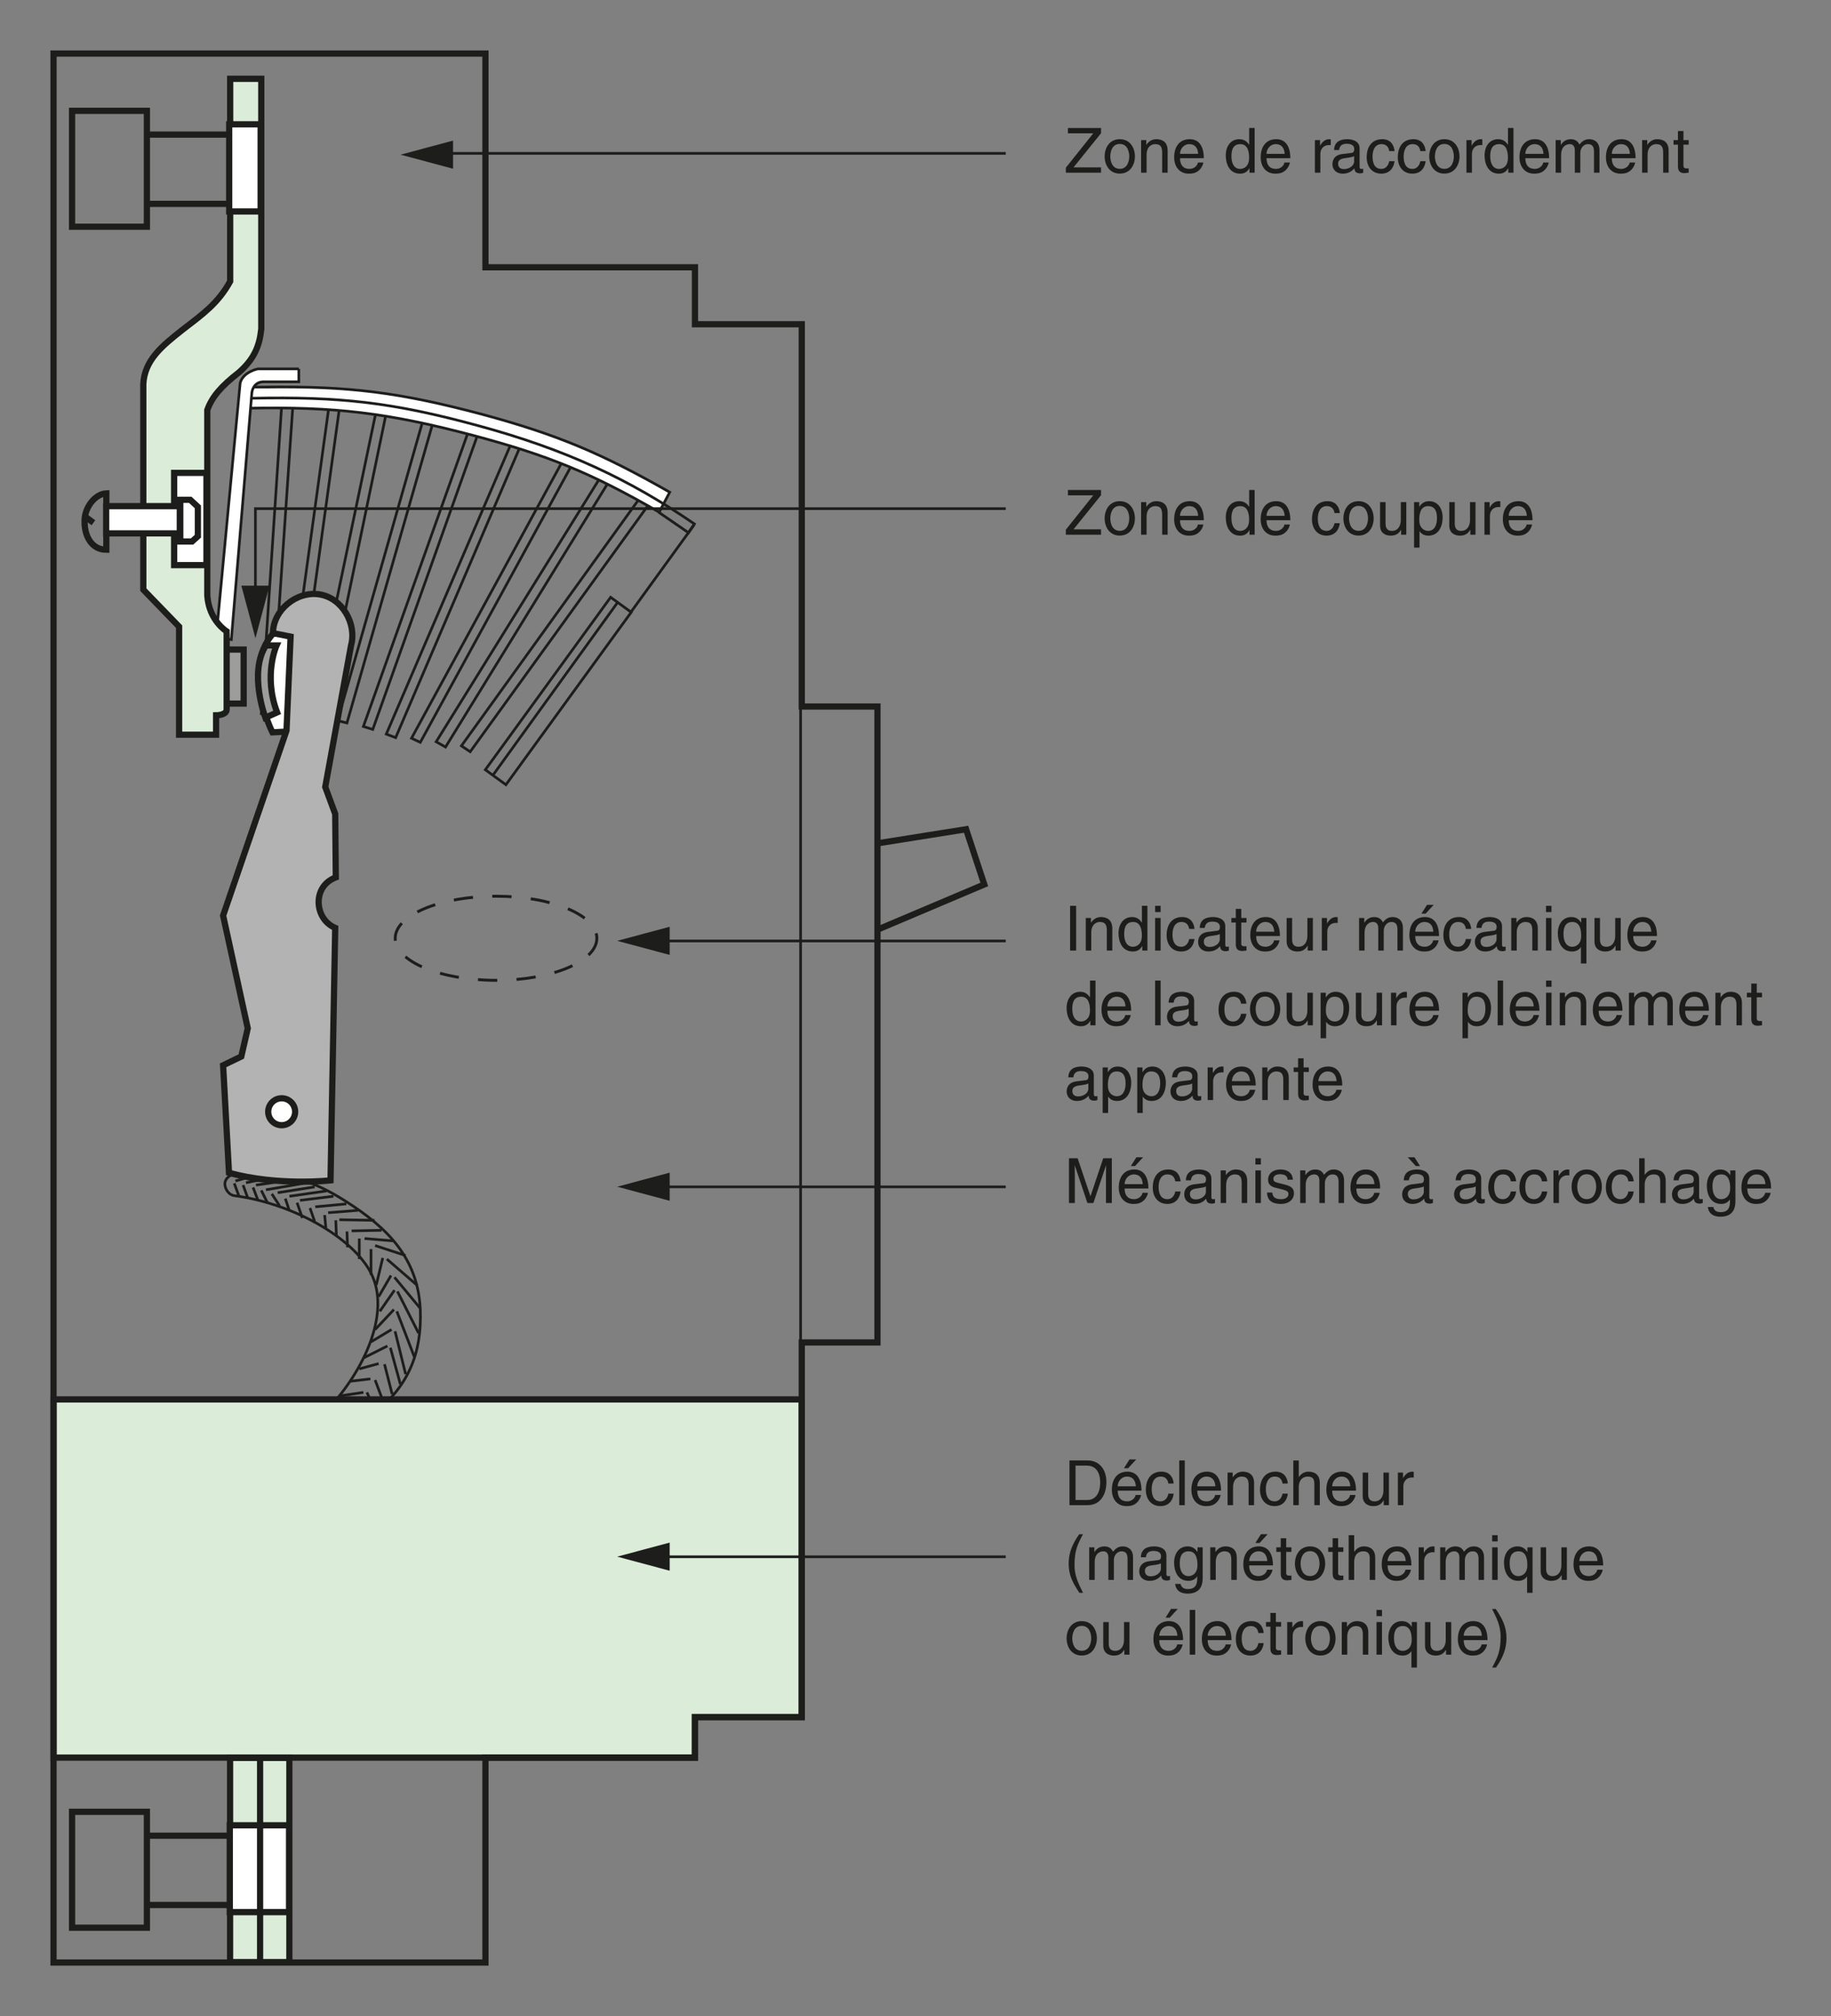<?xml version="1.0" encoding="iso-8859-1"?>
<!-- Generator: Adobe Illustrator 19.2.0, SVG Export Plug-In . SVG Version: 6.00 Build 0)  -->
<svg version="1.1" id="_x31_00" xmlns="http://www.w3.org/2000/svg" xmlns:xlink="http://www.w3.org/1999/xlink" x="0px" y="0px"
	 width="366.081px" height="402.854px" viewBox="0 0 366.081 402.854" style="enable-background:new 0 0 366.081 402.854;"
	 xml:space="preserve">
<rect x="0" y="0" width="366.081" height="402.854" fill="#808080" stroke="none"/>
<style type="text/css">
	.st0{fill:none;stroke:#1D1D1B;stroke-width:0.533;stroke-miterlimit:3.864;}
	.st1{fill:#FFFFFF;stroke:#1D1D1B;stroke-width:0.533;stroke-miterlimit:3.864;}
	.st2{fill:#FFFFFF;stroke:#1D1D1B;stroke-width:1.244;stroke-miterlimit:3.864;}
	.st3{fill:#9D9D9C;stroke:#1D1D1B;stroke-width:1.244;stroke-miterlimit:3.864;}
	.st4{fill:#DBECD9;stroke:#1D1D1B;stroke-width:1.244;stroke-miterlimit:3.864;}
	.st5{fill:none;stroke:#1D1D1B;stroke-width:1.244;stroke-miterlimit:3.864;}
	.st6{fill:#B3B3B3;stroke:#1D1D1B;stroke-width:1.244;stroke-miterlimit:3.864;}
	.st7{fill:#1D1D1B;}
	.st8{fill:none;stroke:#1D1D1B;stroke-width:0.579;stroke-dasharray:3.857,3.857;}
	.st9{fill:none;}
</style>
<g>
	<path class="st0" d="M47.426,234.575c-1.173-0.118-2.464,0.821-2.464,1.993c0,1.057,0.821,2.229,1.877,2.347
		c12.438,1.644,24.992,9.153,27.808,16.543c2.934,7.392-1.642,18.071-8.917,25.932l9.035,1.056
		c6.805-5.398,9.621-11.967,9.269-20.767c-0.47-10.208-6.453-16.311-15.019-21.708C61.858,235.396,55.874,233.988,47.426,234.575z"
		/>
	<polygon class="st0" points="92.248,149.038 128.504,98.702 130.381,99.874 94.007,150.211 	"/>
	<polygon class="st0" points="121.581,96.473 89.079,149.273 87.202,148.217 119.939,95.533 	"/>
	<polygon class="st0" points="114.306,92.952 84.034,148.334 82.274,147.513 112.546,92.013 	"/>
	<polygon class="st0" points="104.216,88.728 79.106,147.395 77.229,146.691 102.456,88.024 	"/>
	<polygon class="st0" points="95.885,85.795 74.53,145.752 72.653,145.166 94.007,85.208 	"/>
	<polygon class="st0" points="52.237,142.585 56.343,80.632 58.573,80.749 54.349,142.702 	"/>
	<polygon class="st0" points="86.616,84.269 69.368,144.462 67.49,143.993 84.621,83.8 	"/>
	<polygon class="st0" points="77.229,82.509 64.557,143.64 62.445,143.171 75.234,82.04 	"/>
	<polygon class="st0" points="67.96,80.867 59.394,143.054 57.282,142.819 65.848,80.632 	"/>
	<path class="st1" d="M49.538,77.347h3.286c17.014-0.234,26.987,1.057,43.413,5.398c15.254,4.107,24.054,7.861,37.665,15.605
		l-2.112,3.99c-13.611-7.861-22.293-11.381-37.312-15.37c-16.896-4.459-27.456-5.749-45.057-5.398L49.538,77.347z"/>
	<path class="st1" d="M59.746,73.709v2.581h-7.04c-2.112,0-2.346,2.113-2.346,2.113l-4.107,49.398l-3.051-0.352l4.811-50.923
		c0.587-2.229,3.52-2.816,3.52-2.816H59.746z"/>
	<path class="st2" d="M58.925,125.336l-4.459,1.408c-6.219,7.274,0,19.594,0,19.594l4.694-0.234L58.925,125.336z"/>
	<rect x="44.023" y="129.795" class="st3" width="4.694" height="10.795"/>
	<path class="st4" d="M43.202,146.809H35.81v-21.589l-7.157-7.392V76.76c0.235-4.811,3.755-7.627,7.744-10.794
		c4.107-3.168,7.158-5.28,9.622-9.739v-40.48h6.219V65.73c-0.351,3.403-1.408,5.984-4.458,8.683
		c-3.637,2.816-5.398,4.928-6.336,7.51V119c0.352,5.045,3.872,7.157,3.872,7.157v15.606c0,1.173-2.112,1.173-2.112,1.173V146.809z"
		/>
	<g>
		<rect x="34.814" y="94.493" class="st2" width="6.462" height="18.431"/>
	</g>
	<polygon class="st4" points="10.701,279.631 160.302,279.631 160.302,343.108 138.947,343.108 138.947,351.205 10.701,351.205 	"/>
	<g>
		<rect x="46.003" y="351.264" class="st4" width="11.849" height="40.812"/>
	</g>
	<polygon class="st5" points="10.701,10.701 97.059,10.701 97.059,53.411 138.947,53.411 138.947,64.792 160.302,64.792 
		160.302,141.177 175.437,141.177 175.437,268.249 160.302,268.249 160.302,343.108 138.947,343.108 138.947,351.205 
		97.059,351.205 97.059,392.153 10.701,392.153 	"/>
	<polyline class="st5" points="175.437,168.515 193.155,165.699 196.792,176.729 175.437,185.763 	"/>
	<path class="st6" d="M45.783,234.339c9.739,2.7,20.299,1.526,20.299,1.526l0.939-50.454c-2.23-0.938-3.521-3.285-3.286-5.749
		c0.234-2.112,1.525-3.637,3.403-4.341l-0.117-12.672l-1.995-5.398l5.162-28.278c1.174-4.341-1.759-9.503-6.336-10.207
		c-4.576-0.704-9.269,3.167-9.269,7.744l3.52,0.704l-0.822,18.774l-12.672,36.96l4.928,22.527l-1.291,5.634l-3.637,1.759
		L45.783,234.339z"/>
	<path class="st3" d="M53.058,143.406l2.347-1.055c-2.816-7.392-0.117-13.377-0.117-13.377h-2.112
		C49.655,134.371,53.058,143.406,53.058,143.406z"/>
	<g>
		
			<ellipse transform="matrix(0.809 -0.588 0.588 0.809 -119.84 75.527)" class="st2" cx="56.285" cy="222.147" rx="2.693" ry="2.692"/>
	</g>
	<polygon class="st2" points="36.045,99.874 36.045,108.205 38.391,108.205 39.565,107.15 39.565,101.282 38.04,99.874 	"/>
	<path class="st5" d="M21.261,98.585v11.264c-3.051,0-4.459-2.934-4.342-5.867C16.919,101.518,18.914,98.702,21.261,98.585z"/>
	<path class="st5" d="M16.919,103.16l1.76,1.291L16.919,103.16z"/>
	<line class="st5" x1="45.901" y1="26.893" x2="29.356" y2="26.893"/>
	<line class="st5" x1="45.901" y1="40.738" x2="29.356" y2="40.738"/>
	<g>
		<rect x="14.409" y="22.146" class="st5" width="14.959" height="23.158"/>
	</g>
	<line class="st5" x1="46.018" y1="366.809" x2="29.356" y2="366.809"/>
	<line class="st5" x1="46.018" y1="380.655" x2="29.356" y2="380.655"/>
	<g>
		<rect x="14.409" y="362.035" class="st5" width="14.959" height="23.158"/>
	</g>
	<g>
		<rect x="45.824" y="24.839" class="st2" width="6.283" height="17.414"/>
	</g>
	<g>
		<rect x="21.23" y="101.135" class="st2" width="14.721" height="5.445"/>
	</g>
	<g>
		
			<rect x="90.293" y="135.502" transform="matrix(0.588 -0.809 0.809 0.588 -65.68 147.186)" class="st0" width="42.606" height="5.087"/>
	</g>
	<line class="st0" x1="98.467" y1="155.022" x2="123.459" y2="120.408"/>
	<line class="st0" x1="126.157" y1="122.286" x2="138.829" y2="104.802"/>
	<path class="st0" d="M131.672,102.339l5.983,4.107l1.174-1.76c-13.024-8.918-25.696-14.901-43.531-19.712
		c-16.896-4.576-27.339-5.749-44.938-5.398"/>
	<line class="st0" x1="46.839" y1="236.452" x2="47.778" y2="239.033"/>
	<line class="st0" x1="48.599" y1="236.804" x2="49.538" y2="239.384"/>
	<line class="st0" x1="50.594" y1="237.273" x2="51.533" y2="239.738"/>
	<line class="st0" x1="52.237" y1="237.86" x2="53.527" y2="240.441"/>
	<line class="st0" x1="54.349" y1="238.563" x2="55.874" y2="240.91"/>
	<line class="st0" x1="57.047" y1="239.502" x2="57.869" y2="241.967"/>
	<line class="st0" x1="59.394" y1="240.323" x2="60.45" y2="243.375"/>
	<line class="st0" x1="61.975" y1="241.381" x2="62.914" y2="244.079"/>
	<line class="st0" x1="64.908" y1="242.789" x2="65.144" y2="245.368"/>
	<line class="st0" x1="67.138" y1="243.844" x2="67.256" y2="247.013"/>
	<line class="st0" x1="69.368" y1="246.073" x2="69.485" y2="249.242"/>
	<line class="st0" x1="71.831" y1="247.481" x2="71.831" y2="251.589"/>
	<line class="st0" x1="74.178" y1="249.592" x2="74.178" y2="254.756"/>
	<line class="st0" x1="76.525" y1="251.353" x2="75.234" y2="256.75"/>
	<line class="st0" x1="78.168" y1="254.872" x2="75.704" y2="259.096"/>
	<line class="st0" x1="78.872" y1="257.806" x2="75.938" y2="262.03"/>
	<line class="st0" x1="78.754" y1="261.679" x2="75" y2="265.667"/>
	<line class="st0" x1="78.285" y1="265.667" x2="74.178" y2="268.131"/>
	<line class="st0" x1="77.464" y1="268.953" x2="72.77" y2="271.301"/>
	<line class="st0" x1="75.704" y1="272.473" x2="71.831" y2="273.53"/>
	<line class="st0" x1="74.061" y1="275.525" x2="70.072" y2="275.993"/>
	<line class="st0" x1="72.653" y1="278.223" x2="67.96" y2="278.926"/>
	<line class="st0" x1="47.074" y1="235.983" x2="50.36" y2="235.044"/>
	<line class="st0" x1="49.186" y1="236.334" x2="52.589" y2="235.631"/>
	<line class="st0" x1="51.181" y1="236.804" x2="55.17" y2="236.217"/>
	<line class="st0" x1="53.176" y1="237.742" x2="60.685" y2="236.452"/>
	<line class="st0" x1="55.522" y1="238.329" x2="62.914" y2="237.155"/>
	<line class="st0" x1="57.869" y1="239.033" x2="65.261" y2="237.976"/>
	<line class="st0" x1="59.981" y1="239.855" x2="66.669" y2="239.033"/>
	<line class="st0" x1="63.032" y1="241.146" x2="69.25" y2="240.559"/>
	<line class="st0" x1="65.612" y1="242.318" x2="71.597" y2="241.849"/>
	<line class="st0" x1="67.842" y1="243.726" x2="74.882" y2="243.844"/>
	<line class="st0" x1="70.306" y1="245.955" x2="76.29" y2="245.837"/>
	<line class="st0" x1="72.888" y1="247.481" x2="78.52" y2="247.95"/>
	<line class="st0" x1="75" y1="248.889" x2="81.101" y2="250.884"/>
	<line class="st0" x1="77.346" y1="251.589" x2="83.448" y2="256.867"/>
	<line class="st0" x1="78.872" y1="255.226" x2="84.034" y2="261.443"/>
	<line class="st0" x1="79.458" y1="258.042" x2="83.682" y2="266.372"/>
	<line class="st0" x1="79.341" y1="262.03" x2="82.861" y2="271.183"/>
	<line class="st0" x1="78.989" y1="266.02" x2="81.101" y2="274.585"/>
	<line class="st0" x1="78.05" y1="269.304" x2="80.045" y2="276.58"/>
	<line class="st0" x1="76.877" y1="272.591" x2="78.402" y2="278.575"/>
	<line class="st0" x1="75" y1="275.759" x2="76.408" y2="279.514"/>
	<line class="st0" x1="73.357" y1="278.223" x2="73.943" y2="279.514"/>
	<g>
		<rect x="45.943" y="364.73" class="st2" width="11.849" height="17.352"/>
	</g>
	<line class="st5" x1="52.002" y1="351.44" x2="52.002" y2="392.271"/>
	<line class="st0" x1="160.066" y1="141.177" x2="160.066" y2="268.249"/>
</g>
<g>
	<g>
		<path class="st7" d="M220.138,34.513h-7.035v-1.008l5.479-6.861h-5.068v-1.071h6.624v1.046l-5.503,6.823h5.503V34.513z"/>
		<path class="st7" d="M223.882,27.814c2.079,0,3.025,1.756,3.025,3.437s-0.946,3.437-3.025,3.437s-3.025-1.756-3.025-3.437
			S221.803,27.814,223.882,27.814z M223.882,33.741c1.569,0,1.893-1.619,1.893-2.49s-0.324-2.49-1.893-2.49s-1.893,1.619-1.893,2.49
			S222.313,33.741,223.882,33.741z"/>
		<path class="st7" d="M233.453,34.513h-1.096v-4.009c0-1.133-0.324-1.706-1.395-1.706c-0.623,0-1.719,0.398-1.719,2.167v3.548
			h-1.096v-6.512h1.034v0.922h0.025c0.236-0.349,0.847-1.108,1.967-1.108c1.008,0,2.279,0.411,2.279,2.266V34.513z"/>
		<path class="st7" d="M240.596,32.471c-0.037,0.311-0.336,1.233-1.158,1.781c-0.299,0.199-0.723,0.448-1.768,0.448
			c-1.831,0-2.914-1.382-2.914-3.263c0-2.017,0.971-3.623,3.125-3.623c1.881,0,2.802,1.494,2.802,3.798h-4.757
			c0,1.357,0.636,2.142,1.893,2.142c1.034,0,1.645-0.797,1.682-1.283H240.596z M239.551,30.74c-0.063-1.008-0.485-1.942-1.818-1.942
			c-1.009,0-1.806,0.934-1.806,1.942H239.551z"/>
		<path class="st7" d="M250.849,34.513h-1.033v-0.896h-0.024c-0.474,0.884-1.221,1.083-1.855,1.083c-2.217,0-2.864-2.08-2.864-3.636
			c0-1.831,0.983-3.25,2.715-3.25c1.183,0,1.681,0.734,1.942,1.108h0.024v-3.35h1.096V34.513z M247.961,33.754
			c0.697,0,1.78-0.461,1.78-2.191c0-1.059-0.174-2.765-1.755-2.765c-1.693,0-1.78,1.606-1.78,2.44
			C246.206,32.67,246.765,33.754,247.961,33.754z"/>
		<path class="st7" d="M257.894,32.471c-0.038,0.311-0.337,1.233-1.158,1.781c-0.299,0.199-0.722,0.448-1.769,0.448
			c-1.83,0-2.913-1.382-2.913-3.263c0-2.017,0.972-3.623,3.125-3.623c1.88,0,2.802,1.494,2.802,3.798h-4.756
			c0,1.357,0.635,2.142,1.893,2.142c1.033,0,1.643-0.797,1.681-1.283H257.894z M256.848,30.74c-0.063-1.008-0.486-1.942-1.818-1.942
			c-1.008,0-1.805,0.934-1.805,1.942H256.848z"/>
		<path class="st7" d="M263.989,34.513h-1.096v-6.512h1.033v1.083h0.025c0.436-0.759,1.008-1.27,1.83-1.27
			c0.137,0,0.199,0.013,0.286,0.037v1.133h-0.411c-1.021,0-1.668,0.797-1.668,1.743V34.513z"/>
		<path class="st7" d="M266.725,29.981c0.051-1.556,1.084-2.167,2.689-2.167c0.523,0,2.416,0.149,2.416,1.818v3.748
			c0,0.274,0.137,0.386,0.361,0.386c0.1,0,0.236-0.025,0.361-0.05v0.797c-0.188,0.05-0.35,0.125-0.598,0.125
			c-0.972,0-1.121-0.498-1.158-0.996c-0.424,0.461-1.084,1.059-2.354,1.059c-1.195,0-2.042-0.76-2.042-1.88
			c0-0.548,0.162-1.818,1.979-2.042l1.806-0.224c0.262-0.025,0.573-0.125,0.573-0.772c0-0.685-0.498-1.058-1.532-1.058
			c-1.245,0-1.419,0.759-1.494,1.257H266.725z M270.735,31.188c-0.174,0.137-0.448,0.237-1.806,0.411
			c-0.535,0.075-1.395,0.236-1.395,1.059c0,0.709,0.361,1.133,1.183,1.133c1.021,0,2.018-0.66,2.018-1.531V31.188z"/>
		<path class="st7" d="M277.755,30.192c-0.137-0.871-0.623-1.395-1.544-1.395c-1.357,0-1.793,1.295-1.793,2.453
			c0,1.121,0.274,2.503,1.78,2.503c0.734,0,1.37-0.548,1.557-1.544h1.059c-0.112,1.033-0.747,2.49-2.652,2.49
			c-1.83,0-2.914-1.382-2.914-3.263c0-2.017,0.972-3.623,3.126-3.623c1.706,0,2.353,1.245,2.44,2.378H277.755z"/>
		<path class="st7" d="M283.976,30.192c-0.137-0.871-0.622-1.395-1.544-1.395c-1.357,0-1.793,1.295-1.793,2.453
			c0,1.121,0.273,2.503,1.78,2.503c0.735,0,1.37-0.548,1.557-1.544h1.059c-0.112,1.033-0.747,2.49-2.652,2.49
			c-1.83,0-2.913-1.382-2.913-3.263c0-2.017,0.971-3.623,3.125-3.623c1.705,0,2.354,1.245,2.44,2.378H283.976z"/>
		<path class="st7" d="M288.78,27.814c2.079,0,3.025,1.756,3.025,3.437s-0.946,3.437-3.025,3.437c-2.08,0-3.026-1.756-3.026-3.437
			S286.7,27.814,288.78,27.814z M288.78,33.741c1.568,0,1.893-1.619,1.893-2.49s-0.324-2.49-1.893-2.49
			c-1.569,0-1.893,1.619-1.893,2.49S287.211,33.741,288.78,33.741z"/>
		<path class="st7" d="M294.292,34.513h-1.096v-6.512h1.033v1.083h0.025c0.436-0.759,1.008-1.27,1.83-1.27
			c0.137,0,0.199,0.013,0.286,0.037v1.133h-0.411c-1.021,0-1.668,0.797-1.668,1.743V34.513z"/>
		<path class="st7" d="M302.594,34.513h-1.033v-0.896h-0.024c-0.474,0.884-1.221,1.083-1.855,1.083c-2.217,0-2.864-2.08-2.864-3.636
			c0-1.831,0.983-3.25,2.715-3.25c1.183,0,1.681,0.734,1.942,1.108h0.024v-3.35h1.096V34.513z M299.705,33.754
			c0.697,0,1.78-0.461,1.78-2.191c0-1.059-0.174-2.765-1.755-2.765c-1.693,0-1.78,1.606-1.78,2.44
			C297.95,32.67,298.51,33.754,299.705,33.754z"/>
		<path class="st7" d="M309.638,32.471c-0.037,0.311-0.336,1.233-1.158,1.781c-0.299,0.199-0.723,0.448-1.768,0.448
			c-1.831,0-2.914-1.382-2.914-3.263c0-2.017,0.971-3.623,3.125-3.623c1.881,0,2.802,1.494,2.802,3.798h-4.757
			c0,1.357,0.636,2.142,1.893,2.142c1.034,0,1.645-0.797,1.682-1.283H309.638z M308.592,30.74c-0.063-1.008-0.485-1.942-1.818-1.942
			c-1.009,0-1.806,0.934-1.806,1.942H308.592z"/>
		<path class="st7" d="M311.028,28.001h1.033v0.922h0.025c0.236-0.349,0.797-1.108,1.967-1.108s1.544,0.71,1.73,1.059
			c0.548-0.61,0.984-1.059,1.992-1.059c0.697,0,2.018,0.361,2.018,2.191v4.507h-1.096v-4.208c0-0.896-0.274-1.507-1.208-1.507
			c-0.921,0-1.531,0.872-1.531,1.743v3.972h-1.096v-4.507c0-0.548-0.212-1.208-1.021-1.208c-0.622,0-1.718,0.398-1.718,2.167v3.548
			h-1.096V28.001z"/>
		<path class="st7" d="M326.923,32.471c-0.037,0.311-0.336,1.233-1.158,1.781c-0.299,0.199-0.723,0.448-1.768,0.448
			c-1.831,0-2.914-1.382-2.914-3.263c0-2.017,0.971-3.623,3.125-3.623c1.881,0,2.802,1.494,2.802,3.798h-4.757
			c0,1.357,0.636,2.142,1.893,2.142c1.034,0,1.645-0.797,1.682-1.283H326.923z M325.877,30.74c-0.063-1.008-0.485-1.942-1.818-1.942
			c-1.009,0-1.806,0.934-1.806,1.942H325.877z"/>
		<path class="st7" d="M333.618,34.513h-1.096v-4.009c0-1.133-0.323-1.706-1.395-1.706c-0.622,0-1.718,0.398-1.718,2.167v3.548
			h-1.096v-6.512h1.033v0.922h0.024c0.237-0.349,0.848-1.108,1.968-1.108c1.009,0,2.278,0.411,2.278,2.266V34.513z"/>
		<path class="st7" d="M336.578,28.91v4.233c0,0.511,0.436,0.511,0.659,0.511h0.387v0.859c-0.398,0.038-0.71,0.087-0.822,0.087
			c-1.083,0-1.319-0.61-1.319-1.395V28.91h-0.884v-0.909h0.884v-1.817h1.096v1.817h1.046v0.909H336.578z"/>
	</g>
</g>
<g>
	<g>
		<path class="st7" d="M213.825,291.825h3.624c2.329,0,3.76,1.768,3.76,4.345c0,2.005-0.872,4.595-3.81,4.595h-3.574V291.825z
			 M215.033,299.731h2.341c1.569,0,2.59-1.232,2.59-3.486s-1.033-3.387-2.677-3.387h-2.254V299.731z"/>
		<path class="st7" d="M228.139,298.723c-0.038,0.312-0.336,1.232-1.158,1.78c-0.299,0.199-0.722,0.448-1.768,0.448
			c-1.831,0-2.914-1.382-2.914-3.262c0-2.018,0.971-3.624,3.125-3.624c1.88,0,2.802,1.494,2.802,3.798h-4.756
			c0,1.357,0.635,2.142,1.893,2.142c1.034,0,1.644-0.797,1.681-1.282H228.139z M227.094,296.992
			c-0.063-1.009-0.486-1.942-1.818-1.942c-1.008,0-1.805,0.934-1.805,1.942H227.094z M225.55,293.381h-0.834l1.108-1.755h1.345
			L225.55,293.381z"/>
		<path class="st7" d="M233.601,296.444c-0.137-0.872-0.622-1.395-1.544-1.395c-1.357,0-1.793,1.295-1.793,2.453
			c0,1.12,0.274,2.502,1.78,2.502c0.735,0,1.37-0.548,1.557-1.544h1.059c-0.112,1.034-0.747,2.49-2.652,2.49
			c-1.83,0-2.914-1.382-2.914-3.262c0-2.018,0.971-3.624,3.125-3.624c1.705,0,2.354,1.246,2.44,2.379H233.601z"/>
		<path class="st7" d="M236.873,300.765h-1.096v-8.939h1.096V300.765z"/>
		<path class="st7" d="M244.043,298.723c-0.038,0.312-0.337,1.232-1.158,1.78c-0.299,0.199-0.722,0.448-1.769,0.448
			c-1.83,0-2.913-1.382-2.913-3.262c0-2.018,0.972-3.624,3.125-3.624c1.88,0,2.802,1.494,2.802,3.798h-4.756
			c0,1.357,0.635,2.142,1.893,2.142c1.033,0,1.643-0.797,1.681-1.282H244.043z M242.997,296.992
			c-0.063-1.009-0.486-1.942-1.818-1.942c-1.008,0-1.805,0.934-1.805,1.942H242.997z"/>
		<path class="st7" d="M250.737,300.765h-1.096v-4.01c0-1.133-0.323-1.705-1.395-1.705c-0.622,0-1.718,0.398-1.718,2.166v3.549
			h-1.096v-6.512h1.033v0.921h0.024c0.237-0.349,0.848-1.108,1.968-1.108c1.009,0,2.278,0.411,2.278,2.267V300.765z"/>
		<path class="st7" d="M256.425,296.444c-0.137-0.872-0.623-1.395-1.544-1.395c-1.357,0-1.793,1.295-1.793,2.453
			c0,1.12,0.274,2.502,1.78,2.502c0.734,0,1.37-0.548,1.557-1.544h1.059c-0.112,1.034-0.747,2.49-2.652,2.49
			c-1.83,0-2.914-1.382-2.914-3.262c0-2.018,0.972-3.624,3.126-3.624c1.706,0,2.353,1.246,2.44,2.379H256.425z"/>
		<path class="st7" d="M263.879,300.765h-1.096v-4.258c0-0.885-0.249-1.457-1.295-1.457c-0.896,0-1.817,0.522-1.817,2.166v3.549
			h-1.096v-8.939h1.096v3.299h0.024c0.312-0.41,0.859-1.059,1.905-1.059c1.009,0,2.278,0.411,2.278,2.267V300.765z"/>
		<path class="st7" d="M271.022,298.723c-0.037,0.312-0.336,1.232-1.158,1.78c-0.299,0.199-0.723,0.448-1.768,0.448
			c-1.831,0-2.914-1.382-2.914-3.262c0-2.018,0.971-3.624,3.125-3.624c1.881,0,2.802,1.494,2.802,3.798h-4.757
			c0,1.357,0.636,2.142,1.893,2.142c1.034,0,1.645-0.797,1.682-1.282H271.022z M269.976,296.992
			c-0.063-1.009-0.485-1.942-1.818-1.942c-1.009,0-1.806,0.934-1.806,1.942H269.976z"/>
		<path class="st7" d="M276.659,300.765v-0.946l-0.025-0.024c-0.461,0.759-1.021,1.157-2.066,1.157c-0.959,0-2.117-0.46-2.117-2.017
			v-4.682h1.096v4.32c0,1.07,0.548,1.432,1.258,1.432c1.382,0,1.793-1.22,1.793-2.166v-3.586h1.096v6.512H276.659z"/>
		<path class="st7" d="M280.578,300.765h-1.096v-6.512h1.033v1.083h0.024c0.437-0.76,1.009-1.271,1.831-1.271
			c0.137,0,0.199,0.013,0.286,0.038v1.133h-0.411c-1.021,0-1.668,0.797-1.668,1.743V300.765z"/>
		<path class="st7" d="M216.527,306.571c-1.059,1.992-1.693,3.188-1.693,6.176c0,2.055,0.71,3.574,1.706,5.528h-0.735
			c-1.295-1.942-2.142-3.499-2.142-5.827c0-2.191,0.759-3.959,2.104-5.877H216.527z"/>
		<path class="st7" d="M217.77,309.187h1.033v0.921h0.025c0.237-0.349,0.797-1.108,1.967-1.108s1.544,0.71,1.73,1.059
			c0.548-0.609,0.984-1.059,1.992-1.059c0.697,0,2.018,0.361,2.018,2.191v4.508h-1.096v-4.209c0-0.896-0.274-1.506-1.208-1.506
			c-0.921,0-1.531,0.871-1.531,1.743v3.972h-1.096v-4.508c0-0.547-0.212-1.207-1.021-1.207c-0.622,0-1.718,0.398-1.718,2.166v3.549
			h-1.096V309.187z"/>
		<path class="st7" d="M228.099,311.166c0.05-1.557,1.083-2.167,2.689-2.167c0.523,0,2.416,0.15,2.416,1.818v3.748
			c0,0.273,0.137,0.386,0.361,0.386c0.1,0,0.236-0.024,0.361-0.05v0.797c-0.188,0.05-0.35,0.125-0.598,0.125
			c-0.972,0-1.121-0.498-1.158-0.996c-0.424,0.46-1.083,1.058-2.354,1.058c-1.195,0-2.042-0.759-2.042-1.88
			c0-0.548,0.162-1.818,1.979-2.042l1.806-0.224c0.262-0.025,0.573-0.125,0.573-0.772c0-0.685-0.498-1.059-1.532-1.059
			c-1.245,0-1.419,0.76-1.494,1.258H228.099z M232.108,312.374c-0.174,0.137-0.448,0.236-1.806,0.41
			c-0.535,0.075-1.395,0.237-1.395,1.059c0,0.71,0.361,1.133,1.183,1.133c1.021,0,2.017-0.659,2.017-1.531V312.374z"/>
		<path class="st7" d="M240.459,315.163c0,0.934-0.013,3.274-3.025,3.274c-0.772,0-2.278-0.212-2.49-1.942h1.096
			c0.199,1.033,1.208,1.033,1.47,1.033c1.893,0,1.854-1.519,1.854-2.291v-0.273c-0.312,0.522-0.884,0.921-1.755,0.921
			c-2.217,0-2.864-2.079-2.864-3.636c0-1.83,0.983-3.25,2.714-3.25c1.184,0,1.693,0.748,1.968,1.146v-0.959h1.033V315.163z
			 M237.633,314.938c0.697,0,1.78-0.461,1.78-2.191c0-1.059-0.174-2.764-1.756-2.764c-1.693,0-1.78,1.605-1.78,2.44
			C235.877,313.855,236.437,314.938,237.633,314.938z"/>
		<path class="st7" d="M247.278,315.698h-1.096v-4.01c0-1.133-0.323-1.705-1.395-1.705c-0.622,0-1.718,0.398-1.718,2.166v3.549
			h-1.096v-6.512h1.033v0.921h0.024c0.237-0.349,0.848-1.108,1.968-1.108c1.009,0,2.278,0.411,2.278,2.267V315.698z"/>
		<path class="st7" d="M254.422,313.656c-0.038,0.312-0.337,1.232-1.158,1.78c-0.299,0.199-0.722,0.448-1.769,0.448
			c-1.83,0-2.913-1.382-2.913-3.262c0-2.018,0.972-3.624,3.125-3.624c1.88,0,2.802,1.494,2.802,3.798h-4.756
			c0,1.357,0.635,2.142,1.893,2.142c1.033,0,1.643-0.797,1.681-1.282H254.422z M253.376,311.926
			c-0.063-1.009-0.486-1.942-1.818-1.942c-1.008,0-1.805,0.934-1.805,1.942H253.376z M251.832,308.314h-0.835l1.108-1.755h1.345
			L251.832,308.314z"/>
		<path class="st7" d="M257.157,310.095v4.234c0,0.51,0.436,0.51,0.66,0.51h0.386v0.859c-0.398,0.037-0.71,0.087-0.822,0.087
			c-1.083,0-1.319-0.61-1.319-1.395v-4.296h-0.885v-0.908h0.885v-1.818h1.096v1.818h1.046v0.908H257.157z"/>
		<path class="st7" d="M261.925,308.999c2.079,0,3.025,1.756,3.025,3.438c0,1.681-0.946,3.436-3.025,3.436
			c-2.08,0-3.026-1.755-3.026-3.436C258.898,310.755,259.845,308.999,261.925,308.999z M261.925,314.927
			c1.568,0,1.893-1.619,1.893-2.49c0-0.872-0.324-2.49-1.893-2.49c-1.569,0-1.893,1.618-1.893,2.49
			C260.032,313.308,260.355,314.927,261.925,314.927z"/>
		<path class="st7" d="M267.536,310.095v4.234c0,0.51,0.436,0.51,0.66,0.51h0.386v0.859c-0.398,0.037-0.71,0.087-0.822,0.087
			c-1.083,0-1.319-0.61-1.319-1.395v-4.296h-0.885v-0.908h0.885v-1.818h1.096v1.818h1.046v0.908H267.536z"/>
		<path class="st7" d="M274.955,315.698h-1.096v-4.258c0-0.885-0.249-1.457-1.295-1.457c-0.896,0-1.817,0.522-1.817,2.166v3.549
			h-1.096v-8.939h1.096v3.299h0.024c0.312-0.41,0.859-1.059,1.905-1.059c1.009,0,2.278,0.411,2.278,2.267V315.698z"/>
		<path class="st7" d="M282.098,313.656c-0.037,0.312-0.336,1.232-1.158,1.78c-0.299,0.199-0.723,0.448-1.768,0.448
			c-1.831,0-2.914-1.382-2.914-3.262c0-2.018,0.971-3.624,3.125-3.624c1.881,0,2.802,1.494,2.802,3.798h-4.757
			c0,1.357,0.636,2.142,1.893,2.142c1.034,0,1.645-0.797,1.682-1.282H282.098z M281.053,311.926
			c-0.063-1.009-0.485-1.942-1.818-1.942c-1.009,0-1.806,0.934-1.806,1.942H281.053z"/>
		<path class="st7" d="M284.734,315.698h-1.096v-6.512h1.033v1.083h0.024c0.437-0.76,1.009-1.271,1.831-1.271
			c0.137,0,0.199,0.013,0.286,0.038v1.133h-0.411c-1.021,0-1.668,0.797-1.668,1.743V315.698z"/>
		<path class="st7" d="M287.944,309.187h1.033v0.921h0.025c0.236-0.349,0.797-1.108,1.967-1.108s1.544,0.71,1.73,1.059
			c0.548-0.609,0.984-1.059,1.992-1.059c0.697,0,2.018,0.361,2.018,2.191v4.508h-1.096v-4.209c0-0.896-0.274-1.506-1.208-1.506
			c-0.921,0-1.531,0.871-1.531,1.743v3.972h-1.096v-4.508c0-0.547-0.212-1.207-1.021-1.207c-0.622,0-1.718,0.398-1.718,2.166v3.549
			h-1.096V309.187z"/>
		<path class="st7" d="M298.335,308.003v-1.244h1.096v1.244H298.335z M299.43,315.698h-1.096v-6.512h1.096V315.698z"/>
		<path class="st7" d="M306.415,318.275h-1.096v-3.262h-0.025c-0.286,0.46-0.859,0.871-1.73,0.871c-2.217,0-2.864-2.079-2.864-3.636
			c0-1.83,0.983-3.25,2.715-3.25c1.183,0,1.681,0.735,1.942,1.108h0.024v-0.921h1.034V318.275z M303.613,309.983
			c-1.693,0-1.78,1.605-1.78,2.44c0,1.432,0.56,2.515,1.755,2.515c0.697,0,1.78-0.461,1.78-2.191
			C305.368,311.688,305.194,309.983,303.613,309.983z"/>
		<path class="st7" d="M312.237,315.698v-0.946l-0.024-0.024c-0.461,0.759-1.021,1.157-2.067,1.157c-0.958,0-2.116-0.46-2.116-2.017
			v-4.682h1.096v4.32c0,1.07,0.548,1.432,1.258,1.432c1.382,0,1.793-1.22,1.793-2.166v-3.586h1.096v6.512H312.237z"/>
		<path class="st7" d="M320.439,313.656c-0.038,0.312-0.337,1.232-1.158,1.78c-0.299,0.199-0.722,0.448-1.769,0.448
			c-1.83,0-2.913-1.382-2.913-3.262c0-2.018,0.972-3.624,3.125-3.624c1.88,0,2.802,1.494,2.802,3.798h-4.756
			c0,1.357,0.635,2.142,1.893,2.142c1.033,0,1.643-0.797,1.681-1.282H320.439z M319.393,311.926
			c-0.063-1.009-0.486-1.942-1.818-1.942c-1.008,0-1.805,0.934-1.805,1.942H319.393z"/>
		<path class="st7" d="M216.278,323.933c2.079,0,3.025,1.755,3.025,3.436c0,1.682-0.946,3.438-3.025,3.438s-3.025-1.756-3.025-3.438
			C213.253,325.688,214.199,323.933,216.278,323.933z M216.278,329.858c1.569,0,1.893-1.618,1.893-2.49
			c0-0.871-0.324-2.49-1.893-2.49s-1.893,1.619-1.893,2.49C214.386,328.24,214.709,329.858,216.278,329.858z"/>
		<path class="st7" d="M224.791,330.631v-0.946l-0.025-0.025c-0.46,0.76-1.021,1.158-2.067,1.158c-0.959,0-2.117-0.461-2.117-2.017
			v-4.682h1.096v4.32c0,1.071,0.548,1.432,1.257,1.432c1.382,0,1.793-1.22,1.793-2.166v-3.586h1.096v6.512H224.791z"/>
		<path class="st7" d="M236.452,328.589c-0.037,0.312-0.336,1.232-1.158,1.78c-0.299,0.199-0.722,0.448-1.768,0.448
			c-1.83,0-2.914-1.382-2.914-3.262c0-2.018,0.971-3.623,3.125-3.623c1.88,0,2.802,1.494,2.802,3.797h-4.757
			c0,1.357,0.635,2.142,1.893,2.142c1.033,0,1.644-0.797,1.681-1.282H236.452z M235.406,326.858
			c-0.062-1.009-0.485-1.942-1.817-1.942c-1.009,0-1.806,0.934-1.806,1.942H235.406z M233.862,323.247h-0.834l1.108-1.756h1.345
			L233.862,323.247z"/>
		<path class="st7" d="M238.964,330.631h-1.096v-8.94h1.096V330.631z"/>
		<path class="st7" d="M246.134,328.589c-0.037,0.312-0.336,1.232-1.158,1.78c-0.299,0.199-0.723,0.448-1.768,0.448
			c-1.831,0-2.914-1.382-2.914-3.262c0-2.018,0.971-3.623,3.125-3.623c1.881,0,2.802,1.494,2.802,3.797h-4.757
			c0,1.357,0.636,2.142,1.893,2.142c1.034,0,1.645-0.797,1.682-1.282H246.134z M245.088,326.858
			c-0.063-1.009-0.485-1.942-1.818-1.942c-1.009,0-1.806,0.934-1.806,1.942H245.088z"/>
		<path class="st7" d="M251.596,326.311c-0.137-0.872-0.622-1.395-1.544-1.395c-1.357,0-1.793,1.295-1.793,2.452
			c0,1.121,0.273,2.503,1.78,2.503c0.735,0,1.37-0.548,1.557-1.544h1.059c-0.112,1.033-0.747,2.49-2.652,2.49
			c-1.83,0-2.913-1.382-2.913-3.262c0-2.018,0.971-3.623,3.125-3.623c1.705,0,2.354,1.244,2.44,2.378H251.596z"/>
		<path class="st7" d="M255.092,325.028v4.232c0,0.511,0.436,0.511,0.659,0.511h0.387v0.859c-0.398,0.037-0.71,0.087-0.822,0.087
			c-1.083,0-1.319-0.609-1.319-1.395v-4.295h-0.884v-0.909h0.884v-1.818h1.096v1.818h1.046v0.909H255.092z"/>
		<path class="st7" d="M258.452,330.631h-1.096v-6.512h1.033v1.083h0.025c0.436-0.76,1.008-1.27,1.83-1.27
			c0.137,0,0.199,0.012,0.286,0.037v1.133h-0.411c-1.021,0-1.668,0.797-1.668,1.743V330.631z"/>
		<path class="st7" d="M264.003,323.933c2.079,0,3.025,1.755,3.025,3.436c0,1.682-0.946,3.438-3.025,3.438
			c-2.08,0-3.026-1.756-3.026-3.438C260.976,325.688,261.923,323.933,264.003,323.933z M264.003,329.858
			c1.568,0,1.893-1.618,1.893-2.49c0-0.871-0.324-2.49-1.893-2.49c-1.569,0-1.893,1.619-1.893,2.49
			C262.11,328.24,262.433,329.858,264.003,329.858z"/>
		<path class="st7" d="M273.573,330.631h-1.096v-4.009c0-1.134-0.323-1.706-1.395-1.706c-0.622,0-1.718,0.398-1.718,2.166v3.549
			h-1.096v-6.512h1.033v0.921h0.024c0.237-0.349,0.848-1.107,1.968-1.107c1.009,0,2.278,0.41,2.278,2.266V330.631z"/>
		<path class="st7" d="M275.213,322.937v-1.246h1.096v1.246H275.213z M276.308,330.631h-1.096v-6.512h1.096V330.631z"/>
		<path class="st7" d="M283.292,333.208h-1.096v-3.262h-0.024c-0.286,0.461-0.859,0.871-1.73,0.871
			c-2.217,0-2.864-2.079-2.864-3.636c0-1.83,0.984-3.249,2.715-3.249c1.183,0,1.681,0.734,1.942,1.107h0.024v-0.921h1.033V333.208z
			 M280.491,324.916c-1.693,0-1.781,1.606-1.781,2.44c0,1.432,0.561,2.515,1.756,2.515c0.697,0,1.781-0.46,1.781-2.191
			C282.247,326.622,282.072,324.916,280.491,324.916z"/>
		<path class="st7" d="M289.116,330.631v-0.946l-0.025-0.025c-0.461,0.76-1.021,1.158-2.066,1.158c-0.959,0-2.117-0.461-2.117-2.017
			v-4.682h1.096v4.32c0,1.071,0.548,1.432,1.258,1.432c1.382,0,1.793-1.22,1.793-2.166v-3.586h1.096v6.512H289.116z"/>
		<path class="st7" d="M297.317,328.589c-0.037,0.312-0.336,1.232-1.158,1.78c-0.299,0.199-0.723,0.448-1.768,0.448
			c-1.831,0-2.914-1.382-2.914-3.262c0-2.018,0.971-3.623,3.125-3.623c1.881,0,2.802,1.494,2.802,3.797h-4.757
			c0,1.357,0.636,2.142,1.893,2.142c1.034,0,1.645-0.797,1.682-1.282H297.317z M296.271,326.858
			c-0.063-1.009-0.485-1.942-1.818-1.942c-1.009,0-1.806,0.934-1.806,1.942H296.271z"/>
		<path class="st7" d="M298.335,333.208c1.059-1.992,1.693-3.188,1.693-6.176c0-2.055-0.709-3.573-1.705-5.528h0.734
			c1.295,1.942,2.142,3.499,2.142,5.827c0,2.191-0.76,3.96-2.104,5.877H298.335z"/>
	</g>
</g>
<g>
	<g>
		<path class="st7" d="M220.138,106.845h-7.035v-1.008l5.479-6.861h-5.068v-1.071h6.624v1.046l-5.503,6.823h5.503V106.845z"/>
		<path class="st7" d="M223.882,100.146c2.079,0,3.025,1.756,3.025,3.437s-0.946,3.437-3.025,3.437s-3.025-1.756-3.025-3.437
			S221.803,100.146,223.882,100.146z M223.882,106.073c1.569,0,1.893-1.619,1.893-2.49s-0.324-2.49-1.893-2.49
			s-1.893,1.619-1.893,2.49S222.313,106.073,223.882,106.073z"/>
		<path class="st7" d="M233.453,106.845h-1.096v-4.009c0-1.133-0.324-1.706-1.395-1.706c-0.623,0-1.719,0.398-1.719,2.167v3.548
			h-1.096v-6.512h1.034v0.922h0.025c0.236-0.349,0.847-1.108,1.967-1.108c1.008,0,2.279,0.411,2.279,2.266V106.845z"/>
		<path class="st7" d="M240.596,104.803c-0.037,0.311-0.336,1.233-1.158,1.781c-0.299,0.199-0.723,0.448-1.768,0.448
			c-1.831,0-2.914-1.382-2.914-3.263c0-2.017,0.971-3.623,3.125-3.623c1.881,0,2.802,1.494,2.802,3.798h-4.757
			c0,1.357,0.636,2.142,1.893,2.142c1.034,0,1.645-0.797,1.682-1.283H240.596z M239.551,103.072
			c-0.063-1.008-0.485-1.942-1.818-1.942c-1.009,0-1.806,0.934-1.806,1.942H239.551z"/>
		<path class="st7" d="M250.849,106.845h-1.033v-0.896h-0.024c-0.474,0.884-1.221,1.083-1.855,1.083
			c-2.217,0-2.864-2.08-2.864-3.636c0-1.831,0.983-3.25,2.715-3.25c1.183,0,1.681,0.734,1.942,1.108h0.024v-3.35h1.096V106.845z
			 M247.961,106.086c0.697,0,1.78-0.461,1.78-2.191c0-1.059-0.174-2.765-1.755-2.765c-1.693,0-1.78,1.606-1.78,2.44
			C246.206,105.002,246.765,106.086,247.961,106.086z"/>
		<path class="st7" d="M257.894,104.803c-0.038,0.311-0.337,1.233-1.158,1.781c-0.299,0.199-0.722,0.448-1.769,0.448
			c-1.83,0-2.913-1.382-2.913-3.263c0-2.017,0.972-3.623,3.125-3.623c1.88,0,2.802,1.494,2.802,3.798h-4.756
			c0,1.357,0.635,2.142,1.893,2.142c1.033,0,1.643-0.797,1.681-1.283H257.894z M256.848,103.072
			c-0.063-1.008-0.486-1.942-1.818-1.942c-1.008,0-1.805,0.934-1.805,1.942H256.848z"/>
		<path class="st7" d="M266.815,102.524c-0.137-0.871-0.623-1.395-1.544-1.395c-1.357,0-1.793,1.295-1.793,2.453
			c0,1.121,0.274,2.503,1.78,2.503c0.734,0,1.37-0.548,1.557-1.544h1.059c-0.112,1.033-0.747,2.49-2.652,2.49
			c-1.83,0-2.914-1.382-2.914-3.263c0-2.017,0.972-3.623,3.126-3.623c1.706,0,2.353,1.245,2.44,2.378H266.815z"/>
		<path class="st7" d="M271.618,100.146c2.08,0,3.026,1.756,3.026,3.437s-0.946,3.437-3.026,3.437c-2.079,0-3.025-1.756-3.025-3.437
			S269.539,100.146,271.618,100.146z M271.618,106.073c1.569,0,1.893-1.619,1.893-2.49s-0.323-2.49-1.893-2.49
			c-1.568,0-1.893,1.619-1.893,2.49S270.05,106.073,271.618,106.073z"/>
		<path class="st7" d="M280.132,106.845v-0.946l-0.025-0.025c-0.461,0.76-1.021,1.158-2.066,1.158c-0.959,0-2.117-0.461-2.117-2.018
			v-4.682h1.096v4.321c0,1.071,0.548,1.432,1.258,1.432c1.382,0,1.793-1.221,1.793-2.167v-3.586h1.096v6.512H280.132z"/>
		<path class="st7" d="M282.718,100.333h1.033v0.922h0.024c0.262-0.374,0.76-1.108,1.942-1.108c1.73,0,2.715,1.419,2.715,3.25
			c0,1.556-0.647,3.636-2.864,3.636c-0.871,0-1.444-0.411-1.73-0.872h-0.024v3.263h-1.096V100.333z M285.544,106.086
			c1.195,0,1.756-1.083,1.756-2.516c0-0.834-0.088-2.44-1.781-2.44c-1.581,0-1.756,1.706-1.756,2.765
			C283.763,105.625,284.846,106.086,285.544,106.086z"/>
		<path class="st7" d="M293.97,106.845v-0.946l-0.025-0.025c-0.461,0.76-1.021,1.158-2.066,1.158c-0.959,0-2.117-0.461-2.117-2.018
			v-4.682h1.096v4.321c0,1.071,0.548,1.432,1.258,1.432c1.382,0,1.793-1.221,1.793-2.167v-3.586h1.096v6.512H293.97z"/>
		<path class="st7" d="M297.888,106.845h-1.096v-6.512h1.033v1.083h0.024c0.437-0.759,1.009-1.27,1.831-1.27
			c0.137,0,0.199,0.013,0.286,0.037v1.133h-0.411c-1.021,0-1.668,0.797-1.668,1.743V106.845z"/>
		<path class="st7" d="M306.315,104.803c-0.037,0.311-0.336,1.233-1.158,1.781c-0.299,0.199-0.723,0.448-1.768,0.448
			c-1.831,0-2.914-1.382-2.914-3.263c0-2.017,0.971-3.623,3.125-3.623c1.881,0,2.802,1.494,2.802,3.798h-4.757
			c0,1.357,0.636,2.142,1.893,2.142c1.034,0,1.645-0.797,1.682-1.283H306.315z M305.269,103.072
			c-0.063-1.008-0.485-1.942-1.818-1.942c-1.009,0-1.806,0.934-1.806,1.942H305.269z"/>
	</g>
</g>
<line class="st0" x1="201.084" y1="30.648" x2="85.325" y2="30.648"/>
<line class="st0" x1="201.084" y1="237.155" x2="129.325" y2="237.155"/>
<line class="st0" x1="201.084" y1="311.075" x2="129.325" y2="311.075"/>
<polyline class="st0" points="201.084,101.635 51.064,101.635 51.064,119 "/>
<polygon class="st7" points="90.58,28.094 80.086,30.907 90.58,33.719 "/>
<polygon class="st7" points="133.893,234.316 123.4,237.129 133.893,239.941 "/>
<g>
	<g>
		<path class="st7" d="M221.122,240.384v-5.279c0-0.262,0.024-1.395,0.024-2.229h-0.024l-2.516,7.508h-1.195l-2.515-7.496h-0.025
			c0,0.822,0.025,1.955,0.025,2.217v5.279h-1.171v-8.939h1.731l2.552,7.558h0.025l2.54-7.558h1.718v8.939H221.122z"/>
		<path class="st7" d="M229.52,238.342c-0.037,0.312-0.336,1.232-1.158,1.78c-0.299,0.199-0.722,0.448-1.768,0.448
			c-1.83,0-2.914-1.382-2.914-3.262c0-2.018,0.971-3.624,3.125-3.624c1.88,0,2.801,1.494,2.801,3.798h-4.756
			c0,1.357,0.635,2.142,1.893,2.142c1.033,0,1.644-0.797,1.681-1.282H229.52z M228.474,236.611
			c-0.062-1.009-0.485-1.942-1.817-1.942c-1.009,0-1.806,0.934-1.806,1.942H228.474z M226.93,233h-0.834l1.108-1.755h1.345
			L226.93,233z"/>
		<path class="st7" d="M234.983,236.063c-0.138-0.872-0.623-1.395-1.545-1.395c-1.356,0-1.792,1.295-1.792,2.453
			c0,1.12,0.274,2.502,1.781,2.502c0.734,0,1.369-0.548,1.557-1.544h1.058c-0.112,1.034-0.747,2.49-2.651,2.49
			c-1.831,0-2.914-1.382-2.914-3.262c0-2.018,0.971-3.624,3.125-3.624c1.706,0,2.354,1.246,2.44,2.379H234.983z"/>
		<path class="st7" d="M237.096,235.852c0.049-1.557,1.083-2.167,2.689-2.167c0.522,0,2.415,0.15,2.415,1.818v3.748
			c0,0.273,0.137,0.386,0.361,0.386c0.1,0,0.236-0.024,0.36-0.05v0.797c-0.187,0.05-0.348,0.125-0.598,0.125
			c-0.971,0-1.12-0.498-1.157-0.996c-0.424,0.46-1.083,1.058-2.354,1.058c-1.195,0-2.042-0.759-2.042-1.88
			c0-0.548,0.162-1.818,1.979-2.042l1.806-0.224c0.262-0.025,0.572-0.125,0.572-0.772c0-0.685-0.498-1.059-1.531-1.059
			c-1.245,0-1.419,0.76-1.494,1.258H237.096z M241.105,237.06c-0.175,0.137-0.448,0.236-1.806,0.41
			c-0.535,0.075-1.395,0.237-1.395,1.059c0,0.71,0.361,1.133,1.184,1.133c1.021,0,2.017-0.659,2.017-1.531V237.06z"/>
		<path class="st7" d="M249.356,240.384h-1.096v-4.01c0-1.133-0.323-1.705-1.395-1.705c-0.622,0-1.718,0.398-1.718,2.166v3.549
			h-1.096v-6.512h1.033v0.921h0.024c0.237-0.349,0.848-1.108,1.968-1.108c1.009,0,2.278,0.411,2.278,2.267V240.384z"/>
		<path class="st7" d="M250.996,232.688v-1.244h1.096v1.244H250.996z M252.092,240.384h-1.096v-6.512h1.096V240.384z"/>
		<path class="st7" d="M257.432,235.728c-0.013-0.411-0.162-1.096-1.545-1.096c-0.336,0-1.295,0.111-1.295,0.921
			c0,0.535,0.337,0.66,1.184,0.872l1.096,0.273c1.357,0.336,1.83,0.834,1.83,1.719c0,1.344-1.108,2.153-2.577,2.153
			c-2.577,0-2.765-1.494-2.802-2.278h1.059c0.037,0.511,0.187,1.332,1.73,1.332c0.784,0,1.494-0.311,1.494-1.033
			c0-0.523-0.361-0.697-1.295-0.934l-1.27-0.312c-0.909-0.224-1.507-0.685-1.507-1.581c0-1.432,1.183-2.08,2.465-2.08
			c2.329,0,2.49,1.719,2.49,2.043H257.432z"/>
		<path class="st7" d="M259.957,233.872h1.033v0.921h0.024c0.237-0.349,0.797-1.108,1.968-1.108s1.544,0.71,1.73,1.059
			c0.548-0.609,0.983-1.059,1.992-1.059c0.697,0,2.018,0.361,2.018,2.191v4.508h-1.096v-4.209c0-0.896-0.274-1.506-1.208-1.506
			c-0.922,0-1.531,0.871-1.531,1.743v3.972h-1.096v-4.508c0-0.547-0.212-1.207-1.021-1.207c-0.622,0-1.718,0.398-1.718,2.166v3.549
			h-1.096V233.872z"/>
		<path class="st7" d="M275.851,238.342c-0.038,0.312-0.337,1.232-1.158,1.78c-0.299,0.199-0.722,0.448-1.769,0.448
			c-1.83,0-2.913-1.382-2.913-3.262c0-2.018,0.972-3.624,3.125-3.624c1.88,0,2.802,1.494,2.802,3.798h-4.756
			c0,1.357,0.635,2.142,1.893,2.142c1.033,0,1.643-0.797,1.681-1.282H275.851z M274.805,236.611
			c-0.063-1.009-0.486-1.942-1.818-1.942c-1.008,0-1.805,0.934-1.805,1.942H274.805z"/>
		<path class="st7" d="M280.663,235.852c0.051-1.557,1.084-2.167,2.689-2.167c0.523,0,2.416,0.15,2.416,1.818v3.748
			c0,0.273,0.137,0.386,0.361,0.386c0.1,0,0.236-0.024,0.361-0.05v0.797c-0.188,0.05-0.35,0.125-0.598,0.125
			c-0.972,0-1.121-0.498-1.158-0.996c-0.424,0.46-1.084,1.058-2.354,1.058c-1.195,0-2.042-0.759-2.042-1.88
			c0-0.548,0.162-1.818,1.979-2.042l1.806-0.224c0.262-0.025,0.573-0.125,0.573-0.772c0-0.685-0.498-1.059-1.532-1.059
			c-1.245,0-1.419,0.76-1.494,1.258H280.663z M281.46,231.245h1.346l1.107,1.755h-0.834L281.46,231.245z M284.673,237.06
			c-0.174,0.137-0.448,0.236-1.806,0.41c-0.535,0.075-1.395,0.237-1.395,1.059c0,0.71,0.361,1.133,1.183,1.133
			c1.021,0,2.018-0.659,2.018-1.531V237.06z"/>
		<path class="st7" d="M291.042,235.852c0.051-1.557,1.084-2.167,2.689-2.167c0.523,0,2.416,0.15,2.416,1.818v3.748
			c0,0.273,0.137,0.386,0.361,0.386c0.1,0,0.236-0.024,0.361-0.05v0.797c-0.188,0.05-0.35,0.125-0.598,0.125
			c-0.972,0-1.121-0.498-1.158-0.996c-0.424,0.46-1.084,1.058-2.354,1.058c-1.195,0-2.042-0.759-2.042-1.88
			c0-0.548,0.162-1.818,1.979-2.042l1.806-0.224c0.262-0.025,0.573-0.125,0.573-0.772c0-0.685-0.498-1.059-1.532-1.059
			c-1.245,0-1.419,0.76-1.494,1.258H291.042z M295.052,237.06c-0.174,0.137-0.448,0.236-1.806,0.41
			c-0.535,0.075-1.395,0.237-1.395,1.059c0,0.71,0.361,1.133,1.183,1.133c1.021,0,2.018-0.659,2.018-1.531V237.06z"/>
		<path class="st7" d="M302.07,236.063c-0.137-0.872-0.622-1.395-1.544-1.395c-1.357,0-1.793,1.295-1.793,2.453
			c0,1.12,0.273,2.502,1.78,2.502c0.735,0,1.37-0.548,1.557-1.544h1.059c-0.112,1.034-0.747,2.49-2.652,2.49
			c-1.83,0-2.913-1.382-2.913-3.262c0-2.018,0.971-3.624,3.125-3.624c1.705,0,2.354,1.246,2.44,2.379H302.07z"/>
		<path class="st7" d="M308.293,236.063c-0.137-0.872-0.622-1.395-1.544-1.395c-1.357,0-1.793,1.295-1.793,2.453
			c0,1.12,0.273,2.502,1.78,2.502c0.735,0,1.37-0.548,1.557-1.544h1.059c-0.112,1.034-0.747,2.49-2.652,2.49
			c-1.83,0-2.913-1.382-2.913-3.262c0-2.018,0.971-3.624,3.125-3.624c1.705,0,2.354,1.246,2.44,2.379H308.293z"/>
		<path class="st7" d="M311.688,240.384h-1.096v-6.512h1.033v1.083h0.025c0.436-0.76,1.008-1.271,1.83-1.271
			c0.137,0,0.199,0.013,0.286,0.038v1.133h-0.411c-1.021,0-1.668,0.797-1.668,1.743V240.384z"/>
		<path class="st7" d="M317.239,233.685c2.08,0,3.026,1.756,3.026,3.438c0,1.681-0.946,3.436-3.026,3.436
			c-2.079,0-3.025-1.755-3.025-3.436C314.214,235.44,315.16,233.685,317.239,233.685z M317.239,239.612
			c1.569,0,1.893-1.619,1.893-2.49c0-0.872-0.323-2.49-1.893-2.49c-1.568,0-1.893,1.618-1.893,2.49
			C315.346,237.993,315.671,239.612,317.239,239.612z"/>
		<path class="st7" d="M325.578,236.063c-0.137-0.872-0.622-1.395-1.544-1.395c-1.357,0-1.793,1.295-1.793,2.453
			c0,1.12,0.273,2.502,1.78,2.502c0.735,0,1.37-0.548,1.557-1.544h1.059c-0.112,1.034-0.747,2.49-2.652,2.49
			c-1.83,0-2.913-1.382-2.913-3.262c0-2.018,0.971-3.624,3.125-3.624c1.705,0,2.354,1.246,2.44,2.379H325.578z"/>
		<path class="st7" d="M333.032,240.384h-1.096v-4.258c0-0.885-0.249-1.457-1.295-1.457c-0.896,0-1.817,0.522-1.817,2.166v3.549
			h-1.096v-8.939h1.096v3.299h0.024c0.312-0.41,0.859-1.059,1.905-1.059c1.009,0,2.278,0.411,2.278,2.267V240.384z"/>
		<path class="st7" d="M334.61,235.852c0.051-1.557,1.084-2.167,2.689-2.167c0.523,0,2.416,0.15,2.416,1.818v3.748
			c0,0.273,0.137,0.386,0.361,0.386c0.1,0,0.236-0.024,0.361-0.05v0.797c-0.188,0.05-0.35,0.125-0.598,0.125
			c-0.972,0-1.121-0.498-1.158-0.996c-0.424,0.46-1.084,1.058-2.354,1.058c-1.195,0-2.042-0.759-2.042-1.88
			c0-0.548,0.162-1.818,1.979-2.042l1.806-0.224c0.262-0.025,0.573-0.125,0.573-0.772c0-0.685-0.498-1.059-1.532-1.059
			c-1.245,0-1.419,0.76-1.494,1.258H334.61z M338.62,237.06c-0.174,0.137-0.448,0.236-1.806,0.41
			c-0.535,0.075-1.395,0.237-1.395,1.059c0,0.71,0.361,1.133,1.183,1.133c1.021,0,2.018-0.659,2.018-1.531V237.06z"/>
		<path class="st7" d="M346.971,239.849c0,0.934-0.013,3.274-3.025,3.274c-0.772,0-2.278-0.212-2.49-1.942h1.096
			c0.199,1.033,1.208,1.033,1.47,1.033c1.893,0,1.854-1.519,1.854-2.291v-0.273c-0.312,0.522-0.884,0.921-1.755,0.921
			c-2.217,0-2.864-2.079-2.864-3.636c0-1.83,0.983-3.25,2.714-3.25c1.184,0,1.693,0.748,1.968,1.146v-0.959h1.033V239.849z
			 M344.144,239.624c0.697,0,1.78-0.461,1.78-2.191c0-1.059-0.174-2.764-1.756-2.764c-1.693,0-1.78,1.605-1.78,2.44
			C342.388,238.541,342.949,239.624,344.144,239.624z"/>
		<path class="st7" d="M354.014,238.342c-0.037,0.312-0.336,1.232-1.158,1.78c-0.299,0.199-0.723,0.448-1.768,0.448
			c-1.831,0-2.914-1.382-2.914-3.262c0-2.018,0.971-3.624,3.125-3.624c1.881,0,2.802,1.494,2.802,3.798h-4.757
			c0,1.357,0.636,2.142,1.893,2.142c1.034,0,1.645-0.797,1.682-1.282H354.014z M352.969,236.611
			c-0.063-1.009-0.485-1.942-1.818-1.942c-1.009,0-1.806,0.934-1.806,1.942H352.969z"/>
	</g>
</g>
<g>
	<g>
		<path class="st7" d="M215.158,189.943h-1.208v-8.94h1.208V189.943z"/>
		<path class="st7" d="M222.389,189.943h-1.096v-4.009c0-1.133-0.323-1.706-1.395-1.706c-0.622,0-1.718,0.398-1.718,2.167v3.548
			h-1.096v-6.512h1.033v0.922h0.025c0.237-0.349,0.847-1.108,1.967-1.108c1.009,0,2.278,0.411,2.278,2.266V189.943z"/>
		<path class="st7" d="M229.408,189.943h-1.033v-0.896h-0.025c-0.473,0.884-1.22,1.083-1.855,1.083c-2.217,0-2.864-2.08-2.864-3.636
			c0-1.831,0.984-3.25,2.715-3.25c1.183,0,1.681,0.734,1.942,1.108h0.024v-3.35h1.096V189.943z M226.519,189.184
			c0.697,0,1.781-0.461,1.781-2.191c0-1.059-0.174-2.765-1.755-2.765c-1.693,0-1.781,1.606-1.781,2.44
			C224.764,188.1,225.324,189.184,226.519,189.184z"/>
		<path class="st7" d="M230.949,182.248v-1.245h1.096v1.245H230.949z M232.045,189.943h-1.096v-6.512h1.096V189.943z"/>
		<path class="st7" d="M237.758,185.622c-0.137-0.871-0.622-1.395-1.544-1.395c-1.357,0-1.793,1.295-1.793,2.453
			c0,1.121,0.273,2.503,1.78,2.503c0.735,0,1.37-0.548,1.557-1.544h1.059c-0.112,1.033-0.747,2.49-2.652,2.49
			c-1.83,0-2.913-1.382-2.913-3.263c0-2.017,0.971-3.623,3.125-3.623c1.705,0,2.354,1.245,2.44,2.378H237.758z"/>
		<path class="st7" d="M239.872,185.411c0.049-1.556,1.083-2.167,2.689-2.167c0.522,0,2.415,0.149,2.415,1.818v3.748
			c0,0.274,0.137,0.386,0.361,0.386c0.1,0,0.236-0.025,0.36-0.05v0.797c-0.187,0.05-0.348,0.125-0.598,0.125
			c-0.971,0-1.12-0.498-1.157-0.996c-0.424,0.461-1.083,1.059-2.354,1.059c-1.195,0-2.042-0.76-2.042-1.88
			c0-0.548,0.162-1.818,1.979-2.042l1.806-0.224c0.262-0.025,0.572-0.125,0.572-0.772c0-0.685-0.498-1.058-1.531-1.058
			c-1.245,0-1.419,0.759-1.494,1.257H239.872z M243.881,186.618c-0.175,0.137-0.448,0.237-1.806,0.411
			c-0.535,0.075-1.395,0.236-1.395,1.059c0,0.709,0.361,1.133,1.184,1.133c1.021,0,2.017-0.66,2.017-1.531V186.618z"/>
		<path class="st7" d="M248.173,184.34v4.233c0,0.511,0.436,0.511,0.66,0.511h0.386v0.859c-0.398,0.038-0.71,0.087-0.822,0.087
			c-1.083,0-1.319-0.61-1.319-1.395v-4.296h-0.885v-0.909h0.885v-1.817h1.096v1.817h1.046v0.909H248.173z"/>
		<path class="st7" d="M255.815,187.901c-0.037,0.311-0.336,1.233-1.158,1.781c-0.299,0.199-0.723,0.448-1.768,0.448
			c-1.831,0-2.914-1.382-2.914-3.263c0-2.017,0.971-3.623,3.125-3.623c1.881,0,2.802,1.494,2.802,3.798h-4.757
			c0,1.357,0.636,2.142,1.893,2.142c1.034,0,1.645-0.797,1.682-1.283H255.815z M254.769,186.17
			c-0.063-1.008-0.485-1.942-1.818-1.942c-1.009,0-1.806,0.934-1.806,1.942H254.769z"/>
		<path class="st7" d="M261.452,189.943v-0.946l-0.024-0.025c-0.461,0.76-1.021,1.158-2.067,1.158c-0.958,0-2.116-0.461-2.116-2.018
			v-4.682h1.096v4.321c0,1.071,0.548,1.432,1.258,1.432c1.382,0,1.793-1.221,1.793-2.167v-3.586h1.096v6.512H261.452z"/>
		<path class="st7" d="M265.371,189.943h-1.096v-6.512h1.033v1.083h0.024c0.437-0.759,1.009-1.27,1.831-1.27
			c0.137,0,0.199,0.013,0.286,0.037v1.133h-0.411c-1.021,0-1.668,0.797-1.668,1.743V189.943z"/>
		<path class="st7" d="M271.729,183.431h1.033v0.922h0.025c0.236-0.349,0.797-1.108,1.967-1.108s1.544,0.71,1.73,1.059
			c0.548-0.61,0.984-1.059,1.992-1.059c0.697,0,2.018,0.361,2.018,2.191v4.507h-1.096v-4.208c0-0.896-0.274-1.507-1.208-1.507
			c-0.921,0-1.531,0.872-1.531,1.743v3.972h-1.096v-4.507c0-0.548-0.212-1.208-1.021-1.208c-0.622,0-1.718,0.398-1.718,2.167v3.548
			h-1.096V183.431z"/>
		<path class="st7" d="M287.624,187.901c-0.037,0.311-0.336,1.233-1.158,1.781c-0.299,0.199-0.723,0.448-1.768,0.448
			c-1.831,0-2.914-1.382-2.914-3.263c0-2.017,0.971-3.623,3.125-3.623c1.881,0,2.802,1.494,2.802,3.798h-4.757
			c0,1.357,0.636,2.142,1.893,2.142c1.034,0,1.645-0.797,1.682-1.283H287.624z M286.578,186.17
			c-0.063-1.008-0.485-1.942-1.818-1.942c-1.009,0-1.806,0.934-1.806,1.942H286.578z M285.034,182.56H284.2l1.107-1.756h1.345
			L285.034,182.56z"/>
		<path class="st7" d="M293.086,185.622c-0.137-0.871-0.622-1.395-1.544-1.395c-1.357,0-1.793,1.295-1.793,2.453
			c0,1.121,0.273,2.503,1.78,2.503c0.735,0,1.37-0.548,1.557-1.544h1.059c-0.112,1.033-0.747,2.49-2.652,2.49
			c-1.83,0-2.913-1.382-2.913-3.263c0-2.017,0.971-3.623,3.125-3.623c1.705,0,2.354,1.245,2.44,2.378H293.086z"/>
		<path class="st7" d="M295.198,185.411c0.051-1.556,1.084-2.167,2.689-2.167c0.523,0,2.416,0.149,2.416,1.818v3.748
			c0,0.274,0.137,0.386,0.361,0.386c0.1,0,0.236-0.025,0.361-0.05v0.797c-0.188,0.05-0.35,0.125-0.598,0.125
			c-0.972,0-1.121-0.498-1.158-0.996c-0.424,0.461-1.084,1.059-2.354,1.059c-1.195,0-2.042-0.76-2.042-1.88
			c0-0.548,0.162-1.818,1.979-2.042l1.806-0.224c0.262-0.025,0.573-0.125,0.573-0.772c0-0.685-0.498-1.058-1.532-1.058
			c-1.245,0-1.419,0.759-1.494,1.257H295.198z M299.208,186.618c-0.174,0.137-0.448,0.237-1.806,0.411
			c-0.535,0.075-1.395,0.236-1.395,1.059c0,0.709,0.361,1.133,1.183,1.133c1.021,0,2.018-0.66,2.018-1.531V186.618z"/>
		<path class="st7" d="M307.459,189.943h-1.096v-4.009c0-1.133-0.323-1.706-1.395-1.706c-0.622,0-1.718,0.398-1.718,2.167v3.548
			h-1.096v-6.512h1.033v0.922h0.025c0.236-0.349,0.846-1.108,1.967-1.108c1.009,0,2.278,0.411,2.278,2.266V189.943z"/>
		<path class="st7" d="M309.099,182.248v-1.245h1.096v1.245H309.099z M310.195,189.943h-1.096v-6.512h1.096V189.943z"/>
		<path class="st7" d="M317.179,192.52h-1.096v-3.263h-0.025c-0.286,0.461-0.859,0.872-1.73,0.872c-2.217,0-2.864-2.08-2.864-3.636
			c0-1.831,0.983-3.25,2.715-3.25c1.183,0,1.681,0.734,1.942,1.108h0.024v-0.922h1.034V192.52z M314.377,184.228
			c-1.693,0-1.78,1.606-1.78,2.44c0,1.432,0.56,2.516,1.755,2.516c0.697,0,1.78-0.461,1.78-2.191
			C316.132,185.934,315.958,184.228,314.377,184.228z"/>
		<path class="st7" d="M323.003,189.943v-0.946l-0.025-0.025c-0.461,0.76-1.021,1.158-2.066,1.158c-0.959,0-2.117-0.461-2.117-2.018
			v-4.682h1.096v4.321c0,1.071,0.548,1.432,1.258,1.432c1.382,0,1.793-1.221,1.793-2.167v-3.586h1.096v6.512H323.003z"/>
		<path class="st7" d="M331.204,187.901c-0.037,0.311-0.336,1.233-1.158,1.781c-0.299,0.199-0.723,0.448-1.768,0.448
			c-1.831,0-2.914-1.382-2.914-3.263c0-2.017,0.971-3.623,3.125-3.623c1.881,0,2.802,1.494,2.802,3.798h-4.757
			c0,1.357,0.636,2.142,1.893,2.142c1.034,0,1.645-0.797,1.682-1.283H331.204z M330.158,186.17
			c-0.063-1.008-0.485-1.942-1.818-1.942c-1.009,0-1.806,0.934-1.806,1.942H330.158z"/>
		<path class="st7" d="M219.03,204.876h-1.034v-0.896h-0.025c-0.473,0.884-1.22,1.083-1.855,1.083c-2.216,0-2.863-2.079-2.863-3.636
			c0-1.83,0.983-3.25,2.714-3.25c1.183,0,1.681,0.735,1.942,1.108h0.025v-3.349h1.096V204.876z M216.141,204.116
			c0.697,0,1.78-0.461,1.78-2.191c0-1.058-0.174-2.764-1.756-2.764c-1.693,0-1.78,1.606-1.78,2.44
			C214.386,203.033,214.946,204.116,216.141,204.116z"/>
		<path class="st7" d="M226.073,202.834c-0.037,0.312-0.336,1.232-1.158,1.78c-0.299,0.199-0.722,0.448-1.768,0.448
			c-1.83,0-2.914-1.382-2.914-3.262c0-2.018,0.971-3.624,3.125-3.624c1.88,0,2.801,1.494,2.801,3.797h-4.756
			c0,1.357,0.635,2.142,1.893,2.142c1.033,0,1.644-0.797,1.681-1.282H226.073z M225.027,201.104
			c-0.062-1.009-0.485-1.942-1.817-1.942c-1.009,0-1.806,0.934-1.806,1.942H225.027z"/>
		<path class="st7" d="M232.045,204.876h-1.096v-8.94h1.096V204.876z"/>
		<path class="st7" d="M233.649,200.344c0.049-1.557,1.083-2.167,2.689-2.167c0.522,0,2.415,0.149,2.415,1.818v3.748
			c0,0.273,0.137,0.386,0.361,0.386c0.1,0,0.236-0.024,0.36-0.05v0.797c-0.187,0.05-0.348,0.125-0.598,0.125
			c-0.971,0-1.12-0.498-1.157-0.996c-0.424,0.46-1.083,1.058-2.354,1.058c-1.195,0-2.042-0.759-2.042-1.88
			c0-0.548,0.162-1.818,1.979-2.042l1.806-0.224c0.262-0.025,0.572-0.125,0.572-0.772c0-0.685-0.498-1.059-1.531-1.059
			c-1.245,0-1.419,0.76-1.494,1.258H233.649z M237.658,201.552c-0.175,0.137-0.448,0.236-1.806,0.411
			c-0.535,0.075-1.395,0.237-1.395,1.058c0,0.71,0.361,1.133,1.184,1.133c1.021,0,2.017-0.659,2.017-1.531V201.552z"/>
		<path class="st7" d="M248.137,200.556c-0.137-0.872-0.622-1.395-1.544-1.395c-1.357,0-1.793,1.295-1.793,2.453
			c0,1.121,0.273,2.502,1.78,2.502c0.735,0,1.37-0.548,1.557-1.544h1.059c-0.112,1.034-0.747,2.49-2.652,2.49
			c-1.83,0-2.913-1.382-2.913-3.262c0-2.018,0.971-3.624,3.125-3.624c1.705,0,2.354,1.245,2.44,2.378H248.137z"/>
		<path class="st7" d="M252.938,198.177c2.08,0,3.026,1.755,3.026,3.437s-0.946,3.436-3.026,3.436c-2.079,0-3.025-1.755-3.025-3.436
			S250.859,198.177,252.938,198.177z M252.938,204.104c1.569,0,1.893-1.619,1.893-2.491s-0.323-2.49-1.893-2.49
			c-1.568,0-1.893,1.619-1.893,2.49S251.37,204.104,252.938,204.104z"/>
		<path class="st7" d="M261.452,204.876v-0.946l-0.024-0.024c-0.461,0.759-1.021,1.157-2.067,1.157c-0.958,0-2.116-0.46-2.116-2.017
			v-4.682h1.096v4.32c0,1.07,0.548,1.432,1.258,1.432c1.382,0,1.793-1.22,1.793-2.166v-3.586h1.096v6.512H261.452z"/>
		<path class="st7" d="M264.038,198.364h1.034v0.921h0.024c0.262-0.373,0.76-1.108,1.942-1.108c1.731,0,2.715,1.419,2.715,3.25
			c0,1.557-0.647,3.636-2.864,3.636c-0.871,0-1.444-0.411-1.73-0.871h-0.025v3.262h-1.096V198.364z M266.865,204.116
			c1.195,0,1.755-1.083,1.755-2.515c0-0.834-0.087-2.44-1.78-2.44c-1.581,0-1.755,1.706-1.755,2.764
			C265.085,203.655,266.168,204.116,266.865,204.116z"/>
		<path class="st7" d="M275.29,204.876v-0.946l-0.024-0.024c-0.461,0.759-1.021,1.157-2.067,1.157c-0.958,0-2.116-0.46-2.116-2.017
			v-4.682h1.096v4.32c0,1.07,0.548,1.432,1.258,1.432c1.382,0,1.793-1.22,1.793-2.166v-3.586h1.096v6.512H275.29z"/>
		<path class="st7" d="M279.209,204.876h-1.096v-6.512h1.033v1.083h0.024c0.437-0.76,1.009-1.27,1.831-1.27
			c0.137,0,0.199,0.012,0.286,0.038v1.133h-0.411c-1.021,0-1.668,0.797-1.668,1.743V204.876z"/>
		<path class="st7" d="M287.636,202.834c-0.037,0.312-0.336,1.232-1.158,1.78c-0.299,0.199-0.723,0.448-1.768,0.448
			c-1.831,0-2.914-1.382-2.914-3.262c0-2.018,0.971-3.624,3.125-3.624c1.881,0,2.802,1.494,2.802,3.797h-4.757
			c0,1.357,0.636,2.142,1.893,2.142c1.034,0,1.645-0.797,1.682-1.282H287.636z M286.59,201.104
			c-0.063-1.009-0.485-1.942-1.818-1.942c-1.009,0-1.806,0.934-1.806,1.942H286.59z"/>
		<path class="st7" d="M292.399,198.364h1.033v0.921h0.024c0.262-0.373,0.76-1.108,1.942-1.108c1.73,0,2.715,1.419,2.715,3.25
			c0,1.557-0.647,3.636-2.864,3.636c-0.871,0-1.444-0.411-1.73-0.871h-0.024v3.262h-1.096V198.364z M295.225,204.116
			c1.195,0,1.756-1.083,1.756-2.515c0-0.834-0.088-2.44-1.781-2.44c-1.581,0-1.756,1.706-1.756,2.764
			C293.444,203.655,294.528,204.116,295.225,204.116z"/>
		<path class="st7" d="M300.525,204.876h-1.096v-8.94h1.096V204.876z"/>
		<path class="st7" d="M307.696,202.834c-0.037,0.312-0.336,1.232-1.158,1.78c-0.299,0.199-0.723,0.448-1.768,0.448
			c-1.831,0-2.914-1.382-2.914-3.262c0-2.018,0.971-3.624,3.125-3.624c1.881,0,2.802,1.494,2.802,3.797h-4.757
			c0,1.357,0.636,2.142,1.893,2.142c1.034,0,1.645-0.797,1.682-1.282H307.696z M306.65,201.104
			c-0.063-1.009-0.485-1.942-1.818-1.942c-1.009,0-1.806,0.934-1.806,1.942H306.65z"/>
		<path class="st7" d="M309.111,197.181v-1.245h1.096v1.245H309.111z M310.207,204.876h-1.096v-6.512h1.096V204.876z"/>
		<path class="st7" d="M317.153,204.876h-1.096v-4.009c0-1.133-0.323-1.706-1.395-1.706c-0.622,0-1.718,0.398-1.718,2.166v3.549
			h-1.096v-6.512h1.033v0.921h0.024c0.237-0.349,0.848-1.108,1.968-1.108c1.009,0,2.278,0.411,2.278,2.266V204.876z"/>
		<path class="st7" d="M324.297,202.834c-0.038,0.312-0.337,1.232-1.158,1.78c-0.299,0.199-0.722,0.448-1.769,0.448
			c-1.83,0-2.913-1.382-2.913-3.262c0-2.018,0.972-3.624,3.125-3.624c1.88,0,2.802,1.494,2.802,3.797h-4.756
			c0,1.357,0.635,2.142,1.893,2.142c1.033,0,1.643-0.797,1.681-1.282H324.297z M323.251,201.104
			c-0.063-1.009-0.486-1.942-1.818-1.942c-1.008,0-1.805,0.934-1.805,1.942H323.251z"/>
		<path class="st7" d="M325.687,198.364h1.033v0.921h0.024c0.237-0.349,0.797-1.108,1.968-1.108s1.544,0.709,1.73,1.058
			c0.548-0.61,0.983-1.058,1.992-1.058c0.697,0,2.018,0.361,2.018,2.191v4.507h-1.096v-4.208c0-0.896-0.274-1.506-1.208-1.506
			c-0.922,0-1.531,0.871-1.531,1.743v3.972h-1.096v-4.507c0-0.548-0.212-1.208-1.021-1.208c-0.622,0-1.718,0.398-1.718,2.166v3.549
			h-1.096V198.364z"/>
		<path class="st7" d="M341.582,202.834c-0.038,0.312-0.337,1.232-1.158,1.78c-0.299,0.199-0.722,0.448-1.769,0.448
			c-1.83,0-2.913-1.382-2.913-3.262c0-2.018,0.972-3.624,3.125-3.624c1.88,0,2.802,1.494,2.802,3.797h-4.756
			c0,1.357,0.635,2.142,1.893,2.142c1.033,0,1.643-0.797,1.681-1.282H341.582z M340.536,201.104
			c-0.063-1.009-0.486-1.942-1.818-1.942c-1.008,0-1.805,0.934-1.805,1.942H340.536z"/>
		<path class="st7" d="M348.276,204.876h-1.096v-4.009c0-1.133-0.323-1.706-1.395-1.706c-0.622,0-1.718,0.398-1.718,2.166v3.549
			h-1.096v-6.512h1.033v0.921h0.024c0.237-0.349,0.848-1.108,1.968-1.108c1.009,0,2.278,0.411,2.278,2.266V204.876z"/>
		<path class="st7" d="M351.237,199.273v4.234c0,0.51,0.436,0.51,0.66,0.51h0.386v0.859c-0.398,0.037-0.71,0.087-0.822,0.087
			c-1.083,0-1.319-0.61-1.319-1.395v-4.295h-0.885v-0.909h0.885v-1.818h1.096v1.818h1.046v0.909H351.237z"/>
		<path class="st7" d="M213.589,215.277c0.05-1.557,1.083-2.167,2.689-2.167c0.523,0,2.416,0.15,2.416,1.818v3.748
			c0,0.273,0.137,0.386,0.361,0.386c0.1,0,0.237-0.024,0.361-0.05v0.797c-0.187,0.05-0.349,0.125-0.598,0.125
			c-0.971,0-1.121-0.498-1.158-0.996c-0.423,0.46-1.083,1.058-2.353,1.058c-1.195,0-2.042-0.759-2.042-1.88
			c0-0.548,0.162-1.818,1.98-2.042l1.805-0.224c0.261-0.025,0.573-0.125,0.573-0.772c0-0.685-0.498-1.059-1.531-1.059
			c-1.245,0-1.42,0.76-1.494,1.258H213.589z M217.598,216.485c-0.174,0.137-0.448,0.236-1.805,0.41
			c-0.536,0.075-1.395,0.237-1.395,1.059c0,0.71,0.361,1.133,1.183,1.133c1.021,0,2.017-0.659,2.017-1.531V216.485z"/>
		<path class="st7" d="M220.458,213.298h1.033v0.921h0.025c0.261-0.373,0.759-1.108,1.942-1.108c1.73,0,2.714,1.42,2.714,3.25
			c0,1.557-0.647,3.636-2.863,3.636c-0.872,0-1.444-0.411-1.731-0.871h-0.025v3.262h-1.096V213.298z M223.284,219.05
			c1.195,0,1.756-1.083,1.756-2.515c0-0.835-0.087-2.44-1.78-2.44c-1.582,0-1.756,1.705-1.756,2.764
			C221.504,218.589,222.587,219.05,223.284,219.05z"/>
		<path class="st7" d="M227.377,213.298h1.034v0.921h0.024c0.262-0.373,0.76-1.108,1.942-1.108c1.731,0,2.715,1.42,2.715,3.25
			c0,1.557-0.647,3.636-2.864,3.636c-0.871,0-1.444-0.411-1.73-0.871h-0.025v3.262h-1.096V213.298z M230.204,219.05
			c1.195,0,1.755-1.083,1.755-2.515c0-0.835-0.087-2.44-1.781-2.44c-1.581,0-1.755,1.705-1.755,2.764
			C228.423,218.589,229.507,219.05,230.204,219.05z"/>
		<path class="st7" d="M234.346,215.277c0.049-1.557,1.083-2.167,2.689-2.167c0.522,0,2.415,0.15,2.415,1.818v3.748
			c0,0.273,0.137,0.386,0.361,0.386c0.1,0,0.236-0.024,0.36-0.05v0.797c-0.187,0.05-0.348,0.125-0.598,0.125
			c-0.971,0-1.12-0.498-1.157-0.996c-0.424,0.46-1.083,1.058-2.354,1.058c-1.195,0-2.042-0.759-2.042-1.88
			c0-0.548,0.162-1.818,1.979-2.042l1.806-0.224c0.262-0.025,0.572-0.125,0.572-0.772c0-0.685-0.498-1.059-1.531-1.059
			c-1.245,0-1.419,0.76-1.494,1.258H234.346z M238.355,216.485c-0.175,0.137-0.448,0.236-1.806,0.41
			c-0.535,0.075-1.395,0.237-1.395,1.059c0,0.71,0.361,1.133,1.184,1.133c1.021,0,2.017-0.659,2.017-1.531V216.485z"/>
		<path class="st7" d="M242.548,219.81h-1.096v-6.512h1.033v1.083h0.025c0.436-0.76,1.008-1.271,1.83-1.271
			c0.137,0,0.199,0.013,0.286,0.038v1.133h-0.411c-1.021,0-1.668,0.797-1.668,1.743V219.81z"/>
		<path class="st7" d="M250.974,217.768c-0.038,0.312-0.337,1.232-1.158,1.78c-0.299,0.199-0.722,0.448-1.769,0.448
			c-1.83,0-2.913-1.382-2.913-3.262c0-2.018,0.972-3.624,3.125-3.624c1.88,0,2.802,1.494,2.802,3.798h-4.756
			c0,1.357,0.635,2.142,1.893,2.142c1.033,0,1.643-0.797,1.681-1.282H250.974z M249.929,216.037
			c-0.063-1.009-0.486-1.942-1.818-1.942c-1.008,0-1.805,0.934-1.805,1.942H249.929z"/>
		<path class="st7" d="M257.67,219.81h-1.096v-4.01c0-1.133-0.323-1.705-1.395-1.705c-0.622,0-1.718,0.398-1.718,2.166v3.549h-1.096
			v-6.512h1.033v0.921h0.025c0.236-0.349,0.846-1.108,1.967-1.108c1.009,0,2.278,0.411,2.278,2.267V219.81z"/>
		<path class="st7" d="M260.63,214.206v4.234c0,0.51,0.436,0.51,0.66,0.51h0.386v0.859c-0.398,0.037-0.71,0.087-0.822,0.087
			c-1.083,0-1.319-0.61-1.319-1.395v-4.296h-0.885v-0.908h0.885v-1.818h1.096v1.818h1.046v0.908H260.63z"/>
		<path class="st7" d="M268.272,217.768c-0.037,0.312-0.336,1.232-1.158,1.78c-0.299,0.199-0.723,0.448-1.768,0.448
			c-1.831,0-2.914-1.382-2.914-3.262c0-2.018,0.971-3.624,3.125-3.624c1.881,0,2.802,1.494,2.802,3.798h-4.757
			c0,1.357,0.636,2.142,1.893,2.142c1.034,0,1.645-0.797,1.682-1.282H268.272z M267.226,216.037
			c-0.063-1.009-0.485-1.942-1.818-1.942c-1.009,0-1.806,0.934-1.806,1.942H267.226z"/>
	</g>
</g>
<line class="st0" x1="201.084" y1="188.024" x2="129.325" y2="188.024"/>
<polygon class="st7" points="133.893,185.185 123.4,187.998 133.893,190.81 "/>
<polygon class="st7" points="133.893,308.236 123.4,311.049 133.893,313.861 "/>
<polygon class="st7" points="48.257,117.033 51.07,127.526 53.882,117.033 "/>
<ellipse class="st8" cx="99.173" cy="187.483" rx="20.158" ry="8.404"/>
<rect class="st9" width="366.081" height="402.854"/>
</svg>
